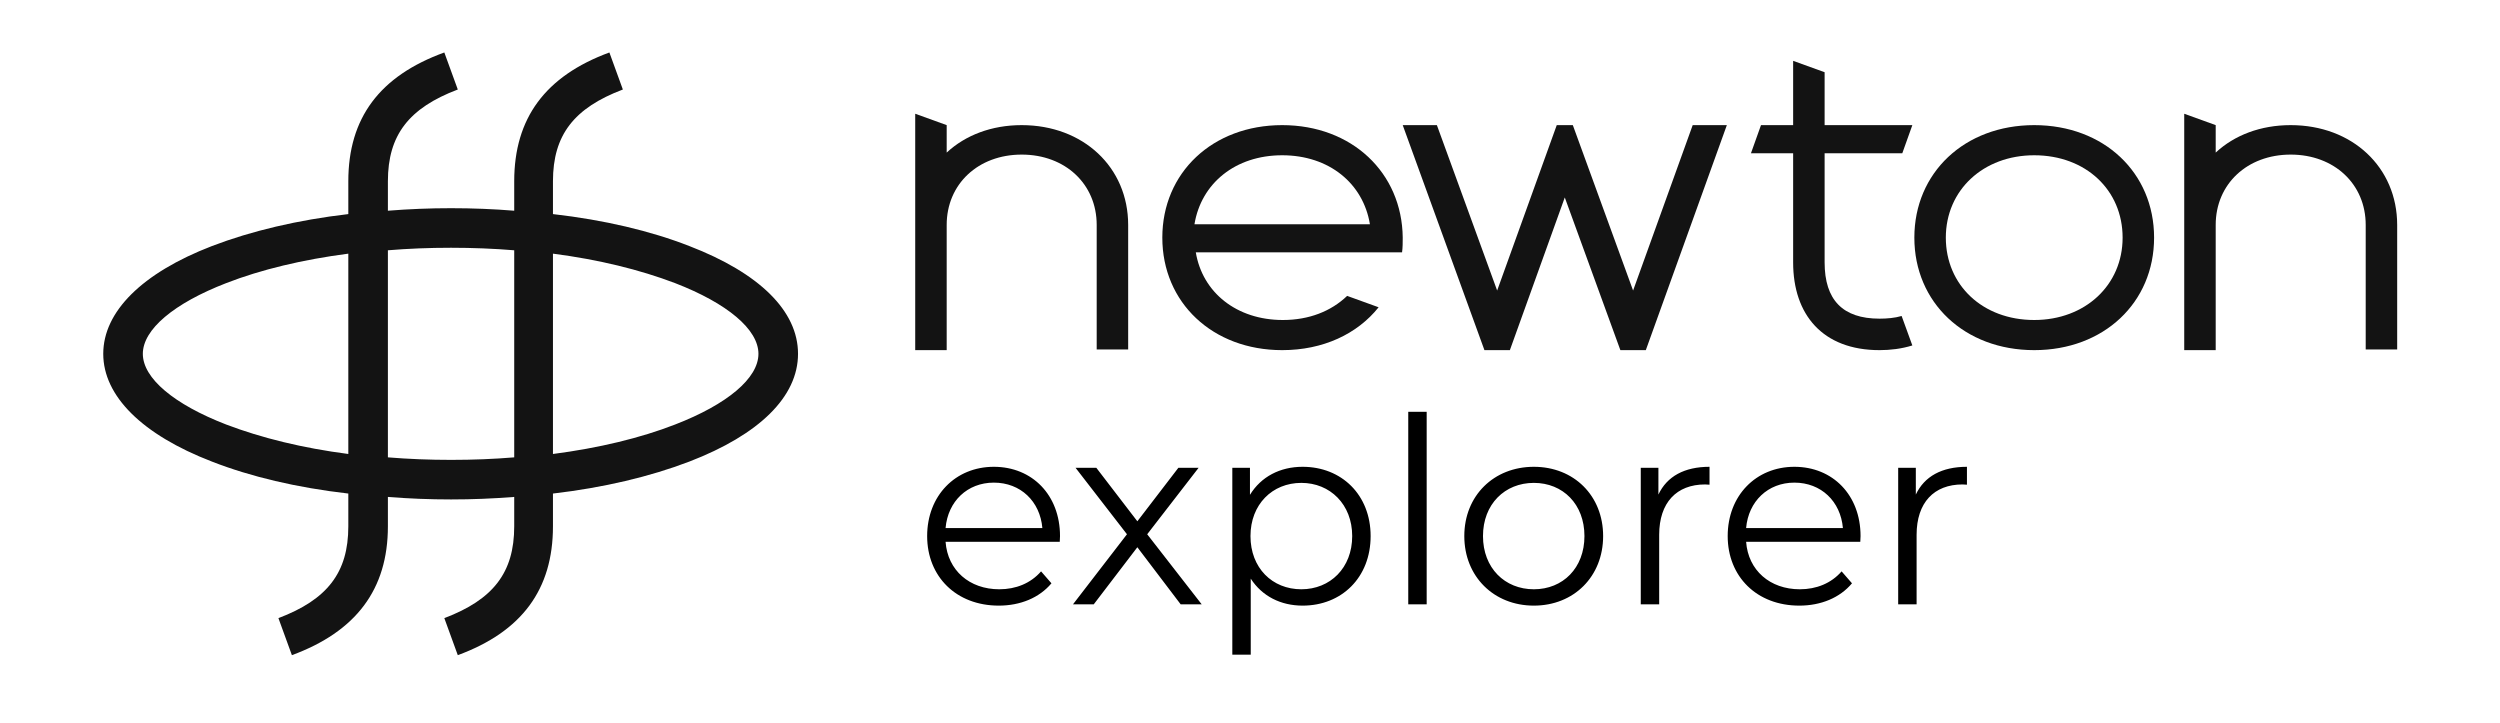 <?xml version="1.0" encoding="UTF-8"?>
<svg viewBox="0 0 1477 427" version="1.1" xmlns="http://www.w3.org/2000/svg" xmlns:xlink="http://www.w3.org/1999/xlink">
    <g id="logo-newton-explorer" stroke="none" stroke-width="1" fill="none" fill-rule="evenodd">
        <g id="Group-3" transform="translate(61, 31)" fill-rule="nonzero">
            <g id="Group" transform="translate(479.709, 4.945)" fill="#131313">
                <path d="M812.637,37.981 C794.833,37.981 779.404,43.916 768.326,54.202 L768.326,37.981 L749.731,31.255 L749.731,170.915 L768.326,170.915 L768.326,96.931 C768.326,72.797 786.921,55.389 812.637,55.389 C838.353,55.389 856.948,72.797 856.948,96.931 L856.948,170.519 L875.543,170.519 L875.543,96.931 C875.543,62.906 849.036,37.981 812.637,37.981 Z" id="Path"></path>
                <path d="M661.108,37.981 C619.962,37.981 590.289,66.071 590.289,104.448 C590.289,142.825 619.962,170.915 661.108,170.915 C702.255,170.915 731.927,142.825 731.927,104.448 C731.927,66.071 702.255,37.981 661.108,37.981 Z M661.108,153.111 C630.644,153.111 608.884,132.538 608.884,104.448 C608.884,76.358 631.04,55.785 661.108,55.785 C691.572,55.785 713.332,76.358 713.332,104.448 C713.332,132.538 691.177,153.111 661.108,153.111 Z" id="Shape"></path>
                <path d="M583.168,54.598 L589.103,37.981 L537.274,37.981 L537.274,6.726 L518.679,-3.65451507e-13 L518.679,37.981 L499.689,37.981 L493.754,54.598 L518.679,54.598 L518.679,119.087 C518.679,149.946 536.087,170.915 569.716,170.915 C576.047,170.915 582.772,170.124 589.103,168.145 L582.772,150.737 C578.816,151.924 574.068,152.32 569.716,152.32 C547.956,152.32 537.274,141.242 537.274,119.087 L537.274,54.598 L583.168,54.598 Z" id="Path"></path>
                <polygon id="Path" points="424.122 135.703 388.515 37.981 379.02 37.981 343.808 135.703 308.201 37.981 288.023 37.981 336.291 170.915 351.325 170.915 383.767 80.71 416.605 170.915 431.639 170.915 479.511 37.981 459.334 37.981"></polygon>
                <path d="M216.809,37.981 C175.663,37.981 145.99,66.071 145.99,104.448 C145.99,142.825 175.663,170.915 216.809,170.915 C240.943,170.915 261.12,161.42 273.78,145.594 L255.185,138.868 C245.69,147.968 232.634,153.111 217.204,153.111 C189.905,153.111 169.728,136.89 165.772,113.152 L287.628,113.152 C288.023,110.383 288.023,107.217 288.023,104.448 C287.628,66.071 257.955,37.981 216.809,37.981 Z M164.98,96.535 C168.937,72.401 189.114,55.785 216.809,55.785 C244.503,55.785 264.681,72.401 268.637,96.535 L164.98,96.535 Z" id="Shape"></path>
                <path d="M62.906,37.981 C45.103,37.981 29.673,43.916 18.595,54.202 L18.595,37.981 L-1.46180603e-12,31.255 L-1.46180603e-12,170.915 L18.595,170.915 L18.595,96.931 C18.595,72.797 37.19,55.389 62.906,55.389 C88.623,55.389 107.217,72.797 107.217,96.931 L107.217,170.519 L125.812,170.519 L125.812,96.931 C125.812,62.906 99.305,37.981 62.906,37.981 Z" id="Path"></path>
            </g>
            <path d="M346.29,114.381 C323.403,105.429 296.038,98.964 265.688,95.483 L265.688,76.088 C265.688,48.736 278.126,32.822 306.984,21.882 L299.023,0 C261.21,13.925 242.801,38.79 242.801,76.088 L242.801,93.494 C230.86,92.499 217.924,92.002 205.485,92.002 C193.047,92.002 180.608,92.499 168.169,93.494 L168.169,76.088 C168.169,48.736 180.608,32.822 209.465,21.882 L201.505,0 C163.194,13.925 144.785,38.79 144.785,76.088 L144.785,95.483 C114.932,98.964 87.568,105.429 64.183,114.381 C22.887,130.295 0,153.171 0,178.036 C0,202.902 22.887,225.778 64.183,241.692 C87.07,250.643 114.435,257.108 144.785,260.59 L144.785,279.985 C144.785,307.337 132.346,323.25 103.489,334.191 L111.45,356.073 C149.263,342.148 168.169,317.283 168.169,279.985 L168.169,262.579 C180.11,263.573 193.047,264.071 205.485,264.071 C217.924,264.071 230.362,263.573 242.801,262.579 L242.801,279.985 C242.801,307.337 230.362,323.25 201.505,334.191 L209.465,356.073 C247.279,342.148 265.688,317.283 265.688,279.985 L265.688,260.59 C295.54,257.108 322.905,250.643 346.29,241.692 C387.586,225.778 410.473,203.399 410.473,178.036 C410.473,152.674 387.586,130.295 346.29,114.381 Z M144.785,237.216 C117.918,233.735 93.538,227.767 72.641,219.81 C41.794,207.875 23.385,192.458 23.385,178.036 C23.385,163.614 41.794,148.198 72.641,136.262 C93.04,128.306 117.918,122.338 144.785,118.857 L144.785,237.216 Z M242.801,239.205 C230.86,240.2 218.421,240.697 205.485,240.697 C193.047,240.697 180.11,240.2 168.169,239.205 L168.169,116.867 C180.11,115.873 192.549,115.376 205.485,115.376 C217.924,115.376 230.86,115.873 242.801,116.867 L242.801,239.205 Z M337.831,219.81 C317.432,227.767 292.555,233.735 265.688,237.216 L265.688,118.857 C292.555,122.338 316.935,128.306 337.831,136.262 C368.679,148.198 387.088,163.614 387.088,178.036 C387.088,192.458 368.679,207.875 337.831,219.81 Z" id="Shape" fill="#131313"></path>
            <path d="M529.075,326.803 C541.799,326.803 552.991,322.204 560.196,313.618 L554.064,306.566 C547.932,313.618 539.193,317.144 529.381,317.144 C511.751,317.144 498.873,305.953 497.646,289.089 L565.102,289.089 C565.102,287.862 565.256,286.636 565.256,285.716 C565.256,261.493 548.851,244.783 526.162,244.783 C503.472,244.783 486.761,261.8 486.761,285.716 C486.761,309.632 503.932,326.803 529.075,326.803 Z M554.831,280.963 L497.646,280.963 C499.026,265.173 510.524,254.134 526.162,254.134 C541.953,254.134 553.451,265.173 554.831,280.963 Z M585.186,326.036 L610.942,292.308 L636.544,326.036 L648.962,326.036 L616.767,284.643 L647.123,245.396 L635.165,245.396 L610.942,276.977 L586.719,245.396 L574.454,245.396 L604.809,284.643 L572.921,326.036 L585.186,326.036 Z M677.938,355.778 L677.938,310.859 C684.683,321.284 695.722,326.803 708.6,326.803 C731.596,326.803 748.767,310.246 748.767,285.716 C748.767,261.34 731.596,244.783 708.6,244.783 C695.262,244.783 684.07,250.608 677.478,261.34 L677.478,245.396 L667.053,245.396 L667.053,355.778 L677.938,355.778 Z M707.833,317.144 C690.662,317.144 677.784,304.573 677.784,285.716 C677.784,267.012 690.662,254.288 707.833,254.288 C724.85,254.288 737.882,267.012 737.882,285.716 C737.882,304.573 724.85,317.144 707.833,317.144 Z M781.881,326.036 L781.881,212.281 L770.996,212.281 L770.996,326.036 L781.881,326.036 Z M845.198,326.803 C868.808,326.803 886.131,309.632 886.131,285.716 C886.131,261.8 868.808,244.783 845.198,244.783 C821.588,244.783 804.111,261.8 804.111,285.716 C804.111,309.632 821.588,326.803 845.198,326.803 Z M845.198,317.144 C828.027,317.144 815.149,304.573 815.149,285.716 C815.149,266.859 828.027,254.288 845.198,254.288 C862.369,254.288 875.093,266.859 875.093,285.716 C875.093,304.573 862.369,317.144 845.198,317.144 Z M919.246,326.036 L919.246,284.95 C919.246,265.939 929.518,255.208 946.382,255.208 C947.149,255.208 948.068,255.361 948.988,255.361 L948.988,244.783 C934.117,244.783 923.846,250.455 918.786,261.187 L918.786,245.396 L908.361,245.396 L908.361,326.036 L919.246,326.036 Z M1002.033,326.803 C1014.758,326.803 1025.949,322.204 1033.155,313.618 L1027.023,306.566 C1020.89,313.618 1012.152,317.144 1002.34,317.144 C984.709,317.144 971.831,305.953 970.605,289.089 L1038.061,289.089 C1038.061,287.862 1038.214,286.636 1038.214,285.716 C1038.214,261.493 1021.81,244.783 999.12,244.783 C976.431,244.783 959.72,261.8 959.72,285.716 C959.72,309.632 976.89,326.803 1002.033,326.803 Z M1027.789,280.963 L970.605,280.963 C971.985,265.173 983.483,254.134 999.12,254.134 C1014.911,254.134 1026.409,265.173 1027.789,280.963 Z M1071.329,326.036 L1071.329,284.95 C1071.329,265.939 1081.601,255.208 1098.465,255.208 C1099.231,255.208 1100.151,255.361 1101.071,255.361 L1101.071,244.783 C1086.2,244.783 1075.928,250.455 1070.869,261.187 L1070.869,245.396 L1060.444,245.396 L1060.444,326.036 L1071.329,326.036 Z" id="explorer" fill="#000000"></path>
        </g>
    </g>
</svg>
